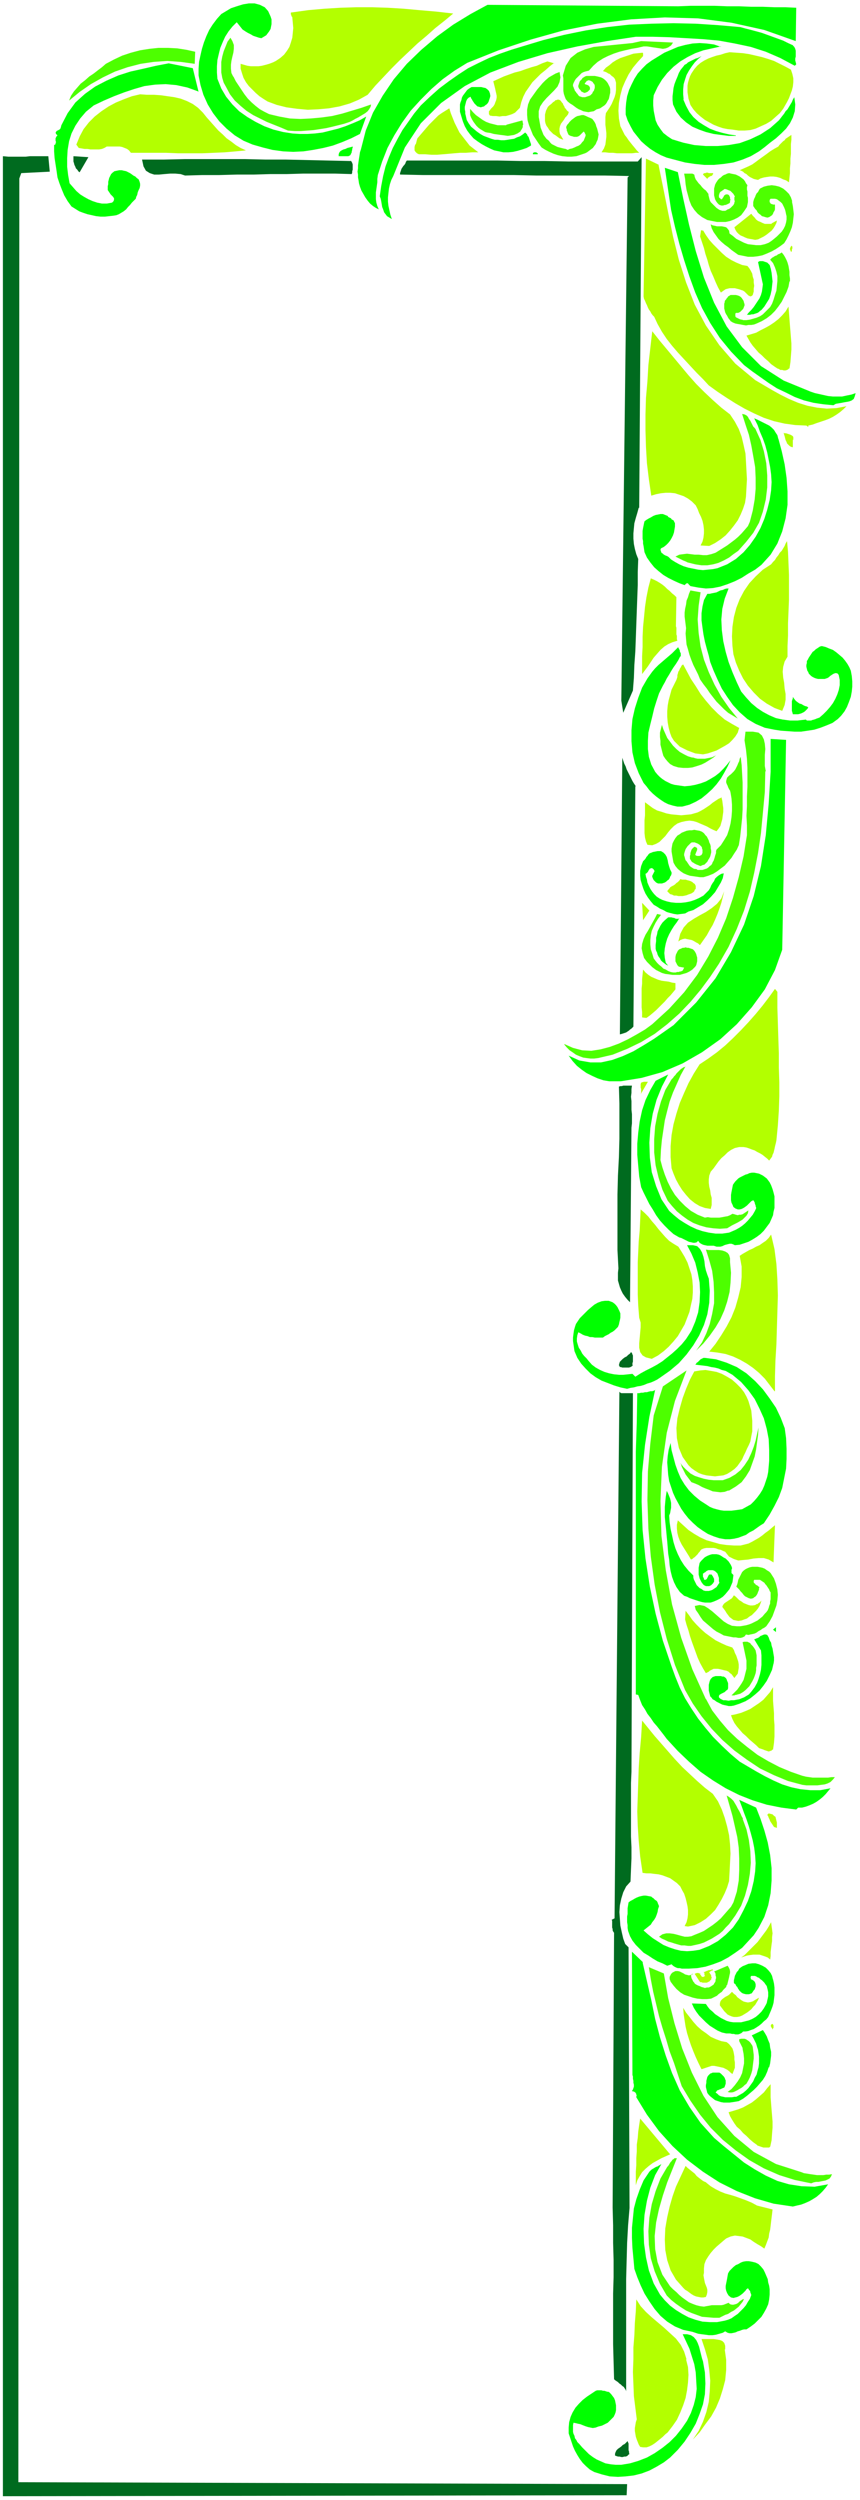 <svg xmlns="http://www.w3.org/2000/svg" width="237.333" height="689.333" fill-rule="evenodd" stroke-linecap="round" preserveAspectRatio="none" viewBox="0 0 1780 5170"><style>.pen1{stroke:none}.brush2{fill:#0f0}.brush3{fill:#b3ff00}.brush4{fill:#4dff00}.brush5{fill:#006b1f}</style><path fill-rule="nonzero" d="m1647 85-65-23-68-15-69-9-69-2-70 4-70 9-70 14-68 19-66 22-65 26-26 16-25 18-23 20-22 22-21 23-18 25-16 26-14 26-11 28-9 28-1 8v7l-1 7-1 7-1 7v14l1 7 2 7 3 7-6-3-6-4-6-5-5-6-5-7-4-7-4-7-3-8-2-7-1-7-1-5v-6l-1-6 1-7v-6l1-7 1-7 1-6 1-7 2-6 10-39 15-37 20-35 23-34 27-32 30-29 33-28 33-24 36-22 35-19 395 3 25-1h50l26 1h25l25 1h24l24 1h23l22 1-1 69zM560 34l2 6v10l-1 5-1 5-3 5-3 4-3 4-5 3-5 3-5-1-6-2-6-2-5-3-6-3-5-3-6-4-4-5-4-5-4-5-9 9-8 10-7 11-5 11-5 12-3 12-3 13-1 13v13l1 13 8 20 10 17 13 16 14 14 17 12 17 10 18 9 19 7 20 5 19 3 15 1h16l16-1 16-2 16-4 16-4 15-5 15-6 14-6 14-8-13 36-18 9-19 8-19 7-20 5-21 4-20 3-21 1-21-1-22-3-20-5-21-6-19-8-18-11-17-14-15-15-13-17-11-18-9-20-6-20-4-20v-14l1-14 3-14 3-13 4-13 5-13 6-13 7-11 9-12 9-10 10-6 10-6 12-4 13-4 12-2h12l11 3 10 5 7 8 5 11z" class="pen1 brush2"/><path fill-rule="nonzero" d="m938 28-18 15-19 15-18 16-19 16-18 17-18 17-17 17-17 18-17 18-16 19-18 10-19 8-21 6-22 4-22 2-22 1-22-2-22-3-20-5-19-7-8-5-9-6-8-7-7-7-7-7-6-8-5-9-3-9-3-10v-10l7 2 7 2 7 1h16l7-1 8-2 7-2 8-3 6-3 9-6 8-7 6-8 5-8 3-9 3-10 1-10 1-10-1-11-1-11v-1h-1v-1l-1-1v-2l-1-1v-4l36-5 34-3 33-2 33-1h32l32 1 33 2 33 3 35 3 35 4z" class="pen1 brush3"/><path fill-rule="nonzero" d="m1641 94 3 3 2 4 1 4v12l-1 4v4l1 4 1 4-3 3-30-16-30-13-31-10-33-7-33-6-33-3-34-2-35-2-35-1h-35l-60 9-61 11-62 14-60 18-58 22-53 28-49 35-42 42-33 50-24 59-4 8-3 9-2 9-1 9-1 9v9l1 9 2 9 2 9 3 9-5-3-5-3-3-4-3-4-2-6-2-5-1-6-1-6-1-5-2-5 3-21 4-21 5-20 7-19 8-19 10-19 10-18 12-17 12-17 14-17 19-18 19-17 20-15 20-14 20-13 22-11 21-10 23-9 23-8 23-7 43-13 44-11 44-9 45-7 45-5 46-2 46-1 46 1 46 3 46 4 11 3 12 3 11 3 11 3 11 4 11 4 11 4 11 4 10 5 11 5z" class="pen1 brush2"/><path fill-rule="nonzero" d="m1393 88-4 6-6 4-5 2-6 1-6-1-7-1-7-1-6-1-7-1h-7l-13 3-12 2-13 3-12 3-12 4-12 5-10 5-11 7-9 8-9 10-4 1-4 1-3 1-4 2-3 3-3 3-3 3-3 3-2 3-2 4-1 2-1 3v3l1 2 1 3 1 2 1 3 2 2 1 2 2 2 2 3 2 2 3 1 3 1h6l3-1 3-1 3-1 2-1 2-2 2-2 1-3 2-2 1-3 1-3v-5l-1-3-2-2-1-2-1-1-2-1-1-1h-2l-1-1h-2l-2 1h-1l-1 1-4 5 1 1 2 1h1l2 1h1l1 1 1 1 1 1 1 2v4l-1 1-1 1-1 1-1 1-1 1h-1l-1 1h-1l-2 1h-2l-2-1-2-1-2-1-1-2-2-2-1-1-1-2-1-2v-3l1-3 1-3 1-3 2-2 2-2 2-3 2-1 3-2 3-1h17l5 1 4 1 4 1 4 2 4 3 3 3 3 4 2 4 2 4 1 4v8l-1 4-1 5-1 4-2 3-2 4-2 3-3 3-3 2-3 2-3 2-3 1-4 1-3 2-3 2-6 1-5 1-6-1-5-1-4-2-5-2-5-3-4-3-4-3-5-3-5-4-4-5-2-5-2-6-1-6v-26l-1-6 6-20 10-16 14-11 16-7 18-5 20-2 20-2 20-2 20-2 18-4 66 3z" class="pen1 brush4"/><path fill-rule="nonzero" d="m1492 96-18 4-18 4-17 6-16 8-15 9-14 11-13 13-11 14-9 15-8 17-1 11v10l1 11 2 10 2 10 4 9 6 9 6 8 9 7 9 6 23 7 23 5 24 2h24l23-2 23-4 22-8 21-10 20-13 18-16 4-5 3-4 4-5 3-5 4-4 3-5 3-5 3-5 2-5 3-5 2 15-1 14-4 13-6 12-8 11-10 10-11 10-12 9-11 9-12 9-17 10-17 7-19 6-20 3-20 2h-20l-20-2-20-3-19-5-19-5-12-5-11-6-11-7-10-8-9-8-8-10-8-10-6-11-6-12-4-12v-13l1-12 2-13 4-13 5-11 6-12 7-11 9-10 9-9 11-8 13-8 13-8 14-6 14-6 15-4 15-3 15-1 15 1 15 2 14 5z" class="pen1 brush2"/><path fill-rule="nonzero" d="m483 158 5 10 6 9 6 9 6 9 7 9 8 8 8 7 9 7 9 5 10 5 21 5 22 4 22 1 21-1 22-2 22-3 21-5 20-6 20-6 20-7-1 5-3 5-3 4-5 4-5 3-5 3-5 3-6 3-5 3-6 3-12 4-12 3-12 3-13 3-13 2-13 2-13 1-13 1h-13l-14-1-14-6-15-6-15-6-14-7-14-7-14-9-12-10-12-11-10-13-8-15-5-9-3-10-2-11v-22l2-11 3-11 4-10 4-10 6-8 4 7 3 8v8l-1 8-2 8-2 9-1 8v8l1 9 4 8z" class="pen1 brush4"/><path fill-rule="nonzero" d="m1637 144 3 9 2 9v8l-1 9-2 8-3 8-3 8-4 8-4 7-4 7-7 9-9 8-9 8-10 6-11 5-11 5-11 3-12 1h-12l-13-2-10-1-10-2-9-3-10-4-9-5-9-5-9-7-8-7-7-8-6-9-2-7-2-6-1-7-1-6v-14l1-6 2-7 2-6 3-6 6-9 6-7 7-6 8-5 8-4 8-3 9-3 9-2 9-3 9-2 14 1 14 1 13 2 13 3 13 3 13 4 12 4 12 6 12 6 11 6zm-306-34v6l-11 12-10 12-9 14-7 14-6 14-4 15-3 16-1 16 1 16 3 16 3 6 3 6 3 6 4 5 4 6 4 5 4 5 5 6 4 5 5 5h-7l-8 1h-31l-8-1h-8l-8-1h-8l5-8 3-8 1-8 1-8v-8l-1-9-1-8v-16l1-8 4-6 4-6 4-7 3-7 3-7 2-7 1-8v-15l-2-7-2-3-2-2-3-2-2-2-2-2-3-1-3-2-2-1-3-1-3-1 6-7 7-5 7-6 8-5 8-4 9-3 9-3 9-3 9-1 10-1 2 2z" class="pen1 brush3"/><path fill-rule="nonzero" d="m404 107-1 25-29-4-28-2-28 2-27 4-27 7-26 9-25 12-25 14-23 16-22 18 4-10 6-9 7-8 7-8 9-7 9-8 9-6 9-7 8-6 8-7 17-9 17-8 18-6 19-5 19-3 19-2h20l19 1 19 3 18 4z" class="pen1 brush4"/><path fill-rule="nonzero" d="m1414 205 6 14 7 13 8 10 11 10 11 7 12 7 13 5 14 4 13 3 14 2v1h-15l-16-2-15-2-16-4-14-5-14-6-13-9-11-10-9-12-7-15-1-9v-8l1-8 1-9 2-8 3-8 3-7 3-8 4-7 5-6 3-4 4-2 3-3 4-2 4-2 4-2 4-2 4-1 4-2 4-2-7 6-7 7-6 8-6 9-5 9-3 9-3 10-1 11v10l1 11z" class="pen1 brush2"/><path fill-rule="nonzero" d="m1147 130-9 7-9 8-10 8-8 8-9 9-7 10-7 10-5 10-4 11-3 12-5 5-5 5-6 3-6 2-7 2h-7l-6 1-7-1h-7l-6-1-2-3v-6l2-2 2-3 2-2 3-3 2-3 1-2 1-3 2-5 1-5v-4l-1-5-1-4-1-5-1-4-1-4-1-4-1-4 11-5 11-5 11-4 11-4 12-3 11-4 12-4 11-3 11-5 11-4 14 4z" class="pen1 brush3"/><path fill-rule="nonzero" d="m410 189-22-8-23-5-22-2-22 1-22 3-21 6-21 7-21 8-21 9-21 10-16 13-12 14-10 15-8 16-5 16-3 18-1 17v18l2 17 3 17 7 8 7 8 8 7 8 5 9 5 9 4 9 3 10 2h10l11-2 3-3 1-3v-3l-2-3-2-2-3-3-2-3-2-3-2-3v-8l1-4v-5l1-4 1-4 2-4 2-4 3-3 4-3 5-1 5-1h5l4 1 5 1 4 2 4 2 3 2 4 3 4 2 3 3 4 3 2 5 1 4v4l-1 5-2 4-2 5-1 5-2 4-1 4-4 4-4 4-4 5-4 4-4 5-5 4-5 3-5 3-5 2-6 1-9 1-9 1h-9l-9-1-9-2-9-2-9-3-8-3-8-5-8-5-8-11-7-12-5-12-5-13-4-12-2-14-2-13-2-13-1-14v-13l2-1 1-1v-2l1-2-1-3v-5l1-2 1-2 2-2-3-3-1-3 1-1 1-2 2-1 2-1 2-1 2-2 1-3 1-4 13-25 16-22 20-18 21-15 23-12 25-11 25-8 27-6 26-6 26-5 50 10 12 49z" class="pen1 brush2"/><path fill-rule="nonzero" d="m1158 148 2 12-2 10-4 9-7 8-8 8-8 8-7 8-6 9-3 10v12l1 5 1 6 1 5 1 6 2 5 2 5 2 5 3 4 3 4 5 4 3 4 3 3 4 2 4 2 4 2 4 1 4 1 4 1 5 1 4 2 4-2 5-1 5-2 4-2 5-2 4-3 3-4 3-3 2-5 2-5v-3l-1-1v-1l-1-1v-1l-1-1-1-1-3 3-3 3-2 2-3 2-3 1h-6l-3-1-4-1-4-2-1-2-1-2-1-3-1-2v-3l-1-2v-3l1-2 1-2 2-2 3-4 4-4 4-3 4-3 4-2 5-1 4-1h4l5 2 4 2 5 2 4 2 3 4 2 3 2 4 1 4 2 5 1 4 1 4 1 4-1 6-1 5-2 4-2 5-3 4-3 4-4 3-4 3-4 3-4 2-9 3-9 3-10 1h-9l-10-1-9-2-9-3-9-4-8-4-8-5-6-8-6-9-6-9-4-10-4-10-3-10-1-11v-11l2-11 4-10 5-7 5-7 5-7 6-7 5-6 6-6 7-6 7-4 7-4 8-3z" class="pen1 brush4"/><path fill-rule="nonzero" d="m1015 198-1 4-1 3-1 3-1 3-2 3-2 2-3 2-2 2-4 1-3 1-3-1-4-1-2-2-2-2-2-2-2-3-2-3-1-2-2-3-1-3-4 2-3 3-2 4-1 4-1 4-1 4v5l1 5v4l1 4 2 9 4 7 5 7 6 5 6 5 7 5 7 4 8 3 8 3 7 2h6l7 1h7l7-1 6-1 7-1 6-3 6-2 6-4 5-4 2 2 2 2 1 3 2 2 1 3 1 3 1 3 1 3 1 3v3l-9 5-9 3-10 3-9 2-10 1h-10l-9-2-10-2-9-4-8-4-9-5-9-6-8-6-7-8-6-8-5-9-4-10-3-10-3-10v-15l1-4 2-5 1-5 2-4 3-4 3-4 3-4 4-3 5-3h20l4 1 5 1 4 3 3 3 2 5 1 6z" class="pen1 brush2"/><path fill-rule="nonzero" d="m1177 232-1 4-3 4-3 3-3 5-3 4-3 4-2 5-1 5v6l1 5 7 12-3-1-5-2-4-3-4-3-5-3-4-4-4-4-3-5-3-4-2-5-1-5v-13l1-4 1-4 2-4 2-4 3-3 4-3 1-1 2-2 1-1 2-1 2-2 1-1h2l2-1h2l3 1 2 2 2 3 2 2 1 3 2 3 1 3 2 2 2 3 2 2 3 2zm-757 1 8 10 8 9 8 9 8 9 9 8 8 8 10 7 9 7 10 6 11 5-21 2-23 2-23 1-24 1h-49l-25-1h-73l-4-5-4-3-5-2-5-2-5-1h-27l-5 3-5 2-6 1h-18l-6-1h-6l-6-1-6-1-5-7 7-17 8-15 11-14 12-12 14-11 15-10 15-8 17-7 16-6 17-4 14 1h15l14 1 14 2 14 2 13 3 13 5 12 6 11 8 10 10zm569 82h-12l-13 1h-12l-12 1-11 1-12 1-12 1h-12l-13-1h-13l-4-2-3-3-2-3v-7l1-4 2-3 1-4 1-4 1-3 6-7 6-7 6-7 6-7 6-6 7-7 6-6 7-5 8-5 8-5 3 10 4 10 4 10 5 10 5 10 7 9 7 9 7 9 9 7 9 7z" class="pen1 brush3"/><path fill-rule="nonzero" d="m1048 258 33-9 1 3v2l1 3-1 2v4l-1 2-1 2-2 3-1 2-6 4-7 3-6 1-7 1-7-1-8-1-7-1-7-1-7-2-7-1-4-1-5-3-5-3-4-3-4-4-3-4-3-4-3-5-2-4-2-5v-13l6 7 6 6 7 5 7 5 7 4 8 3 8 2 8 2h18z" class="pen1 brush4"/><path fill-rule="nonzero" d="M1638 279v10l-1 9v20l-1 10v10l-1 10v10l-1 9-1 10-6-4-6-2-6-3-7-2-7-1h-7l-7 1-6 1-7 2-5 3-5-1-4-1-4-2-4-2-4-3-3-3-4-2-3-3-4-2-3-1 9-4 9-4 8-4 7-5 8-6 7-5 7-5 8-6 8-5 9-5 2-3 3-3 2-2 3-3 3-2 2-3 3-2 3-2 3-2 3-2z" class="pen1 brush3"/><path fill-rule="nonzero" d="M730 303v2l-1 3v2l-1 3v2l-1 2-1 2-1 2-2 1-2 1h-20v-4l1-3 2-3 3-2 4-2 4-1 4-2 4-1 4-1 3-1zm383 16h-10v-2l1-1 1-1h5l1 1 2 1v2z" class="pen1 brush2"/><path fill-rule="nonzero" d="m1322 1050-3 11-3 10-3 11-1 10-1 11v11l1 11 2 10 3 11 4 10-1 27v27l-1 27-1 27-1 28-1 28-1 27-2 28-1 27-2 26-20 46-4-25 13-1082 3-3-49-1h-142l-47-1H876l-48-1v-3l1-3 1-3 1-3 2-3 2-3 2-2 2-3 1-3 2-3h188l49 1h49l49 1h143l8-9-5 725z" class="pen1 brush5"/><path fill-rule="nonzero" d="m1363 341 10 49 10 50 10 49 12 48 15 47 18 46 23 43 28 41 33 38 41 34 17 10 17 10 18 10 18 9 19 8 19 6 20 4 20 2 20-1 21-4-6 6-7 6-7 5-8 5-8 4-8 3-9 3-9 3-8 3-9 2v3l-4-3-23-1-22-3-22-5-21-7-20-9-20-10-19-11-19-12-18-12-18-13-12-13-13-13-13-14-13-14-13-14-12-14-11-14-10-15-9-16-7-15-3-3-3-4-2-4-3-4-2-4-2-5-2-4-2-5-2-4-1-5 5-285 27 13z" class="pen1 brush3"/><path fill-rule="nonzero" d="m164 356-2-2-2-3-3-3-1-3-2-4-1-4-1-3v-11l31 2-18 31zm562-24 2 3 1 2 1 3v11l-1 3v3l-1 3-34-1h-67l-34 1h-34l-35 1h-34l-36 1h-35l-36 1-9-3-11-1h-11l-12 1-11 1h-10l-9-3-8-5-5-9-3-14h44l44-1h126l42 1h42l44 1 44 1 46 1zm-623 23-59 3-4 11-2 4764 1260 4-1 23-1291 2V323l11 1h36l9-1h38l3 32z" class="pen1 brush5"/><path fill-rule="nonzero" d="m1403 356 11 54 12 54 14 55 17 55 21 52 26 49 32 43 39 39 47 30 56 23 9 3 9 2 9 2 9 2 10 1h19l9-2 10-2 9-3-2 7-2 5-4 3-5 2-5 1-6 1-5 1-6 1-6 1-5 3-21-2-20-3-20-5-19-7-18-9-19-9-17-11-17-12-17-12-17-13-27-28-23-28-20-31-17-31-14-32-12-33-11-34-10-34-9-35-8-35-13-87 27 9z" class="pen1 brush2"/><path fill-rule="nonzero" d="m1466 402 1 4 1 4 1 4 2 4 3 3 3 3 3 3 3 3 3 2 3 2 3 1 3 1h6l2-1 3-2 3-1 3-2 2-2 3-3 1-1 1-2 1-2v-2l1-2-1-2v-6l1-2-2-3-1-2-2-2-2-2-2-2-2-1-3-1-2-1-3-1h-3l-1 1-1 1-2 1-1 1-2 1-1 1-1 1-1 2v1l-1 2v5l1 1 1 1h1v1l1 1h2l1-1 1-2 1-1 1-2 1-2 2-1 1-1h4l2 1 1 1 1 2 1 2v3l1 2-1 2v3l-1 2-2 1-2 1-2 1-3 1h-2l-2 1h-4l-3-1-2-1-3-3-3-4-2-4-1-4-1-4v-14l1-4 1-4 2-4 2-3 2-3 3-3 3-2 3-3 3-2 3-1 4-2 4-1 4 1 5 1 5 1 4 2 4 2 4 3 4 3 3 4 2 4 3 4-1 4v5l1 4v9l1 4v9l-1 5-1 5-6 9-6 8-7 5-8 4-8 3-9 2h-18l-10-2-10-2-11-6-9-7-7-8-6-9-4-10-3-11-3-11-2-12-1-11-2-11h17l2 1 2 1 1 5 2 5 3 4 3 4 4 4 3 4 4 4 4 3 3 4 3 4z" class="pen1 brush4"/><path fill-rule="nonzero" d="M1476 357v3l-1 1-1 2-2 1h-1l-2 1-1 1-2 1-1 1-1 2-9-9 1-2 2-1h2l2-1h3l2 1h9z" class="pen1 brush3"/><path fill-rule="nonzero" d="m1639 416 2 10 1 8 1 9-1 9-1 9-2 9-3 8-4 9-4 8-5 8-8 6-9 6-9 5-9 4-10 4-10 2-9 1h-11l-10-2-10-2-7-5-7-5-7-6-7-5-7-6-6-6-5-7-5-7-4-8-2-8 4 2 5 1 4 1h10l5 1 4 1 3 3 3 4 1 6 7 5 7 6 8 4 8 4 8 3 9 1 8 1h9l9-2 8-3 6-4 5-4 6-5 5-5 5-5 4-6 3-6 2-7 1-6v-7l-1-4-1-5-1-4-2-5-2-4-2-4-3-3-4-3-4-3-4-1h-9l-1 1-1 2v4l1 1 1 2 2 1h1l2 1h4v10l-1 3-2 3-1 3-2 3-3 2-3 2-4 1-4-1-3-1-4-1-3-3-3-2-3-3-2-4-3-3-2-3-2-3v-8l1-4 1-3 2-4 1-3 2-4 3-3 2-4 2-3 8-4 8-2 8-1 8 1 8 2 8 4 6 5 6 6 4 7 3 9z" class="pen1 brush4"/><path fill-rule="nonzero" d="m1597 462 11-6-1 5-3 6-3 5-4 5-5 4-5 4-6 4-6 3-6 3-6 1-5-1-6-1-5-1-5-2-4-2-5-2-4-3-4-4-3-5-2-5 35-28 3 4 4 4 3 4 4 3 5 2 4 2 5 2h14zm-142 14 6 10 7 10 8 9 9 9 9 9 9 8 11 7 10 5 12 5 11 2 4 5 3 5 3 6 1 6 2 6v6l1 7-1 6v6l-2 7-2 2-3 1-2-1-2-1-2-2-2-2-2-2-2-2-3-2-3-1-3-1-3-1-4-1-4-1h-11l-4 1-4 1-3 2-7 5-6-11-5-11-5-12-5-11-4-12-3-11-4-12-3-12-4-12-4-12 2-13 4 1zm184 43-1 2-1-1-1-1v-2l-1-1v-2l1-2v-1l1-1 1-2 1 1 1 1v4l-1 2v4z" class="pen1 brush3"/><path fill-rule="nonzero" d="m1634 582-2 11-4 11-5 10-5 10-7 10-7 9-8 8-9 7-10 6-11 5-5 2-6 1h-6l-5 1-6-1-5-1-6-1-5-1-5-2-5-3-1-2-2-2-2-3-2-4-2-3-2-4-1-4-1-4v-10l1-3v-2l1-2 2-2 1-2 2-2 1-2 2-1 3-2h11l4 1 3 1 3 2 2 2 2 3 2 3 1 4 1 3v3l-1 2-1 3-1 2-2 2-2 2-2 2-2 1-2 1h-5v1h-1v6l1 2 2 1 2 1 2 1 2 1 3 1h2l2 1h7l7-1 7-2 7-2 7-3 6-4 5-5 5-5 5-5 4-7 3-8 3-10 3-9 1-10 1-10v-10l-2-9-3-9-4-9-6-7 2-2 2-2 2-1 3-2 2-1 3-1 2-2 3-1 2-1 3-2 4 5 3 5 3 6 2 5 2 7 1 6 1 6v7l1 7v6z" class="pen1 brush4"/><path fill-rule="nonzero" d="m1595 554 2 10 1 9 1 9-1 9-1 9-2 9-3 9-5 8-5 8-6 7-3 2-2 2-3 2-3 1-3 1-3 1h-3l-4 1h-6l4-5 5-5 5-6 4-6 4-6 4-6 3-7 2-7 1-7 1-8-10-46 3-2h7l3 1 3 1 3 1 3 3 2 2 1 3 1 4z" class="pen1 brush2"/><path fill-rule="nonzero" d="m1633 762-2 2-2 1-3 1h-4l-3-1h-4l-3-2-3-1-3-2-3-2-7-5-6-6-7-6-6-6-7-6-6-7-6-7-5-7-4-7-4-7 10-3 10-3 9-5 10-5 9-5 9-6 9-7 8-8 7-8 6-10 1 13 1 13 1 13 1 12 1 13 1 12v13l-1 13-1 13-2 13zm-122 95 10 15 8 15 6 16 4 17 4 18 1 17 1 18 1 18-1 18-1 18-2 13-4 12-5 12-6 12-8 11-8 10-9 10-10 8-12 8-12 6-18-1 4-8 2-8 1-9v-8l-1-9-2-9-3-8-4-8-3-8-4-8-8-8-8-6-9-5-9-3-9-3-10-1h-9l-10 1-10 2-10 3-5-34-4-33-2-34-1-34v-33l1-34 3-34 2-34 4-35 4-35 15 19 15 18 15 18 15 18 15 18 16 18 17 17 17 16 18 16 18 14z" class="pen1 brush3"/><path fill-rule="nonzero" d="m1564 888 10 22 7 23 5 25 2 25v25l-3 25-6 25-8 23-12 21-15 19-8 9-8 9-10 7-9 7-11 6-11 5-11 3-12 2h-12l-13-2-4-1-4-1-4-1-4-1-4-2-5-2-4-2-4-2-4-2-4-2 8-4 8-1 8-1 8 1 8 1h8l9 1h8l9-2 9-3 8-5 8-5 8-5 8-6 8-6 7-6 7-7 7-8 6-7 4-9 6-23 4-23 2-22v-23l-1-22-4-23-4-22-5-22-7-21-7-22 5 1 4 2 3 3 2 4 3 4 2 4 2 4 2 4 3 3 3 4z" class="pen1 brush4"/><path fill-rule="nonzero" d="m1611 907 7 26 6 27 4 28 2 28v28l-4 28-7 27-10 25-14 23-19 21-13 10-14 8-14 9-14 7-15 6-15 5-15 3-15 1-16-2-16-3-1-1-1-1-1-1-1-1v-1h-1l-1-1h-1l-2 1-3 3-11-4-11-5-12-6-10-6-10-8-9-8-8-10-7-10-5-11-2-13-1-5v-5l-1-5v-16l1-6 1-5 1-5 1-4 4-3 5-3 4-2 5-3 5-2 5-1 5-1h5l5 2 5 2 1 2 2 1 2 1 2 1 1 2 2 1 2 1 1 2 1 2 1 2v7l-1 6-1 6-2 6-3 6-3 5-4 5-4 4-5 4-6 3-1 3 1 3 1 3 3 2 2 2 4 2 3 1 3 2 3 3 2 2 8 5 9 5 9 4 10 3 10 2 10 2 10 1 10-1 10-1 10-2 20-8 18-11 16-14 13-15 12-17 10-18 8-19 6-19 5-20 3-20 1-17-1-16-2-15-3-15-3-15-4-15-5-14-6-14-5-14-7-14 7 3 6 3 6 3 6 3 6 3 5 4 5 5 3 5 4 6 2 8z" class="pen1 brush2"/><path fill-rule="nonzero" d="M1641 909v16l-4-1-3-2-2-2-3-3-1-3-2-4-1-4-1-4-1-3-1-4 2 1h3l3 1 3 1 3 1 2 1 3 2 1 2v6zm-11 449-6 10-3 11-1 10 1 12 2 11 1 12 2 11v12l-2 11-5 12-16-6-16-9-14-10-13-13-12-14-10-15-8-16-7-17-5-17-2-17-1-20 1-20 3-20 5-19 7-18 9-17 11-16 13-14 15-14 17-11 4-5 4-4 3-5 4-5 3-5 4-4 3-5 3-5 2-5 3-5 2 22 1 24 1 24v51l-1 25-1 24v25l-1 22v22zm-230-123-1 60 1 3v14l1 3v7l1 3-10 3-9 4-8 5-8 7-7 8-7 8-6 9-6 9-6 8-6 8v-37l1-19v-21l1-21 2-20 2-21 3-20 4-20 5-19 7 3 6 3 5 3 6 4 5 4 5 5 5 4 5 5 5 4 4 4z" class="pen1 brush3"/><path fill-rule="nonzero" d="m1508 1217-8 21-5 21-2 22 1 22 3 23 5 22 6 21 8 21 9 21 9 19 10 12 11 12 12 10 12 8 13 7 14 6 14 3 15 2h16l17-2 2 2h9l2-1 4-1 3-1 2-1 3-1 3-1 8-7 7-7 7-8 6-8 5-9 4-9 3-9 2-10v-11l-2-10-2-3-3-1h-2l-3 1-2 1-3 2-3 2-2 2-3 2-3 1-3 1h-14l-4-1-3-1-4-2-3-2-2-2-3-3-1-3-2-3-1-4-1-4v-4l1-4v-4l2-3 2-4 2-3 2-3 2-3 2-3 3-2 3-3 3-2 3-2 3-2 4-1 8 2 7 3 8 3 7 5 6 5 7 6 5 6 5 7 4 7 3 7 2 11 1 11v11l-1 10-2 11-4 11-4 10-5 9-7 9-7 7-11 8-12 5-13 5-13 4-13 2-14 2h-14l-14-1-14-1-13-2-20-4-19-8-17-10-16-14-14-15-12-17-11-17-9-19-8-18-7-18-3-13-4-14-4-15-3-15-2-14-2-15v-15l2-14 3-13 7-13h5l4-1 5-1 5-1 4-2 4-2 5-1 4-2 4-1h5z" class="pen1 brush2"/><path fill-rule="nonzero" d="m1450 1225-4 28-2 28 2 28 4 28 7 27 10 26 12 26 14 25 16 23 18 22-10-6-10-6-8-7-8-8-8-8-7-9-7-9-6-9-7-9-7-10-4-10-5-10-5-10-4-10-4-11-3-11-3-10-1-11-1-12 1-11-1-8-1-8-1-8v-8l1-8 2-9 1-8 3-7 2-7 3-7 22 4z" class="pen1 brush4"/><path fill-rule="nonzero" d="m1408 1357-4 8-5 8-5 7-5 8-4 7-5 8-4 8-4 7-4 8-4 8-5 15-5 16-4 17-4 16-4 17-1 17v17l2 16 5 16 8 15 5 6 5 5 5 4 6 4 6 3 6 3 7 2 7 1 7 1 7 1 11-1 11-2 11-3 11-4 9-5 10-6 9-7 8-8 8-9 7-9-6 13-7 13-7 12-9 12-9 10-11 10-11 9-12 7-13 6-15 4h-10l-9-2-10-3-8-4-9-6-8-6-7-6-7-7-6-8-6-7-10-20-8-21-5-22-2-23v-23l2-23 5-22 7-22 8-21 11-19 5-7 5-7 6-7 7-7 7-6 7-6 7-6 7-6 7-7 6-6v2l1 1 1 2 1 2v2l1 2 1 2v7z" class="pen1 brush2"/><path fill-rule="nonzero" d="m1530 1505-3 10-5 8-6 7-7 7-8 5-9 5-9 5-9 3-9 3-10 2-8-1-8-1-8-3-8-3-8-4-8-4-6-6-6-6-5-8-3-8-3-11-2-11-1-12v-11l1-12 2-11 3-11 3-11 5-10 5-10 1-3 1-3v-4l1-3 1-4 2-3 1-3 2-3 2-4 3-2 8 15 8 15 10 15 10 16 11 14 12 14 13 13 14 12 15 9 16 9z" class="pen1 brush3"/><path fill-rule="nonzero" d="m1673 1463-2 3-3 3-2 2-3 2-4 2-3 1-4 1h-11l-1-4-1-3v-20l1-3 1-3v-3l2 3 3 4 2 2 4 3 3 2 4 1 3 2 4 2 4 1 3 2z" class="pen1 brush2"/><path fill-rule="nonzero" d="m1433 1566 6 2 5 1h15l5-1 5-1 5-1 4-2 4-2-6 5-8 5-8 5-8 4-9 3-10 3-9 1h-10l-10-1-10-3-7-4-5-5-5-6-4-6-2-7-2-8-2-8v-8l-1-8v-9l4-16 3 9 4 9 4 9 6 8 6 8 7 7 7 6 9 5 8 4 10 3zm151 29-1 43-4 43-4 42-6 41-8 41-9 39-12 39-15 38-17 37-20 35-18 27-20 27-21 25-23 24-25 22-26 20-28 17-29 14-30 12-30 7-8 1h-8l-8-1-7-1-8-3-7-3-7-5-6-4-6-6-5-6v-1l18 8 19 5 19 1 19-3 19-5 19-7 19-9 18-10 17-10 15-11 35-32 31-34 27-36 23-38 20-39 17-40 14-42 12-43 10-43 7-44v-20l-1-20 1-20v-20l1-20v-39l-1-19-2-19-3-19 2-18h15l12 2 7 6 4 8 2 9 1 11-1 12v23l2 11z" class="pen1 brush4"/><path fill-rule="nonzero" d="m1619 1964-15 42-21 40-27 37-31 35-34 31-38 27-40 23-42 18-43 12-43 7h-24l-12-2-12-4-11-5-12-6-10-7-10-8-9-10-8-11 22 10 23 4h22l23-5 22-8 22-10 22-13 21-13 20-14 20-14 47-47 40-50 32-54 27-57 20-59 15-62 10-64 6-65 4-66v-68l32 2-8 435z" class="pen1 brush2"/><path fill-rule="nonzero" d="m1529 1748-4 9-6 9-5 8-7 8-7 8-8 6-8 6-8 5-10 4-10 3h-7l-7-1-7-1-7-1-6-2-7-3-6-4-6-5-5-6-4-7-1-5-1-6-1-6-1-6v-6l1-6 1-5 3-6 3-5 4-5 5-3 4-3 5-2 5-2 6-1h5l5-1 5 1 6 1 5 2 4 3 3 4 3 3 2 4 2 4 1 4 2 4 1 4v4l1 5v4l-1 4-1 4-2 4-2 3-2 4-3 3-3 3-4 1-4 2-3-1-2-1-3-1-2-1-2-1-3-2-2-1-2-2-1-2-2-3v-6l1-3v-3l1-3 1-3 1-2 2-2 2-2 2-1 4 2 1 2v2l-1 3-1 2-1 3-1 2 1 2 3 1h5l2-1 2-1 1-2 1-2v-7l-1-2v-2l-1-2-2-2-2-2-3-2-2-1-3-1-2-1h-6l-2 1-2 2-3 3-2 2-2 3-2 3-1 3-1 3-1 4v3l1 3 1 4 1 3 2 2 2 3 2 3 2 3 2 2 3 2 3 2 3 1h3l3 2h10l3-1 3-1 3-1 3-2 3-3 3-2 2-3 1-3 2-3 1-3 1-3 1-4 1-3 1-3v-4l1-3 9-9 7-11 6-10 4-12 3-12 2-13 1-13v-13l-1-13-2-12-1-4-2-3-2-4-1-3-2-4-1-3v-3l1-4 1-3 4-4 4-3 3-3 3-3 3-4 2-4 2-4 2-5 2-4 1-5 2-4 2 17 1 18 1 18v56l-1 18-2 19-2 19-3 19z" class="pen1 brush4"/><path fill-rule="nonzero" d="m1315 1626-4 497-2 2-2 2-3 2-2 2-3 2-3 2-3 1-3 1-3 1-4 1 5-572 2 6 2 6 3 6 2 6 3 6 3 6 3 6 3 6 3 5 4 6z" class="pen1 brush5"/><path fill-rule="nonzero" d="m1493 1648 2 8 1 8 1 7v8l-1 7-1 8-2 7-2 7-4 6-4 5-7-3-6-3-7-4-7-3-7-3-7-3-7-2-8-1-8 1-9 2-8 3-7 5-7 7-5 6-6 8-6 6-6 6-7 4-8 3-10-1-3-7-2-8-1-9v-27l1-10v-27l8 6 8 6 9 5 10 3 9 3 10 2 11 1 10 1 10-1 10-1 7-2 7-2 6-3 7-4 6-4 6-4 6-5 6-4 6-4 7-3z" class="pen1 brush3"/><path fill-rule="nonzero" d="M1390 1803v4l-1 3-2 3-1 3-2 3-3 2-2 2-3 2-3 1-3 1h-8l-2-1-2-1-2-2-1-1-2-2-1-2-1-2-1-3v-2l1-2 1-2 1-2 1-2 1-2-1-1-1-2-2-2-3-1-1 1h-2l-1 2-1 1-1 2-1 2-1 1-2 2-2 1 1 6 2 6 1 6 3 7 3 6 4 6 4 5 5 5 6 4 6 3 9 3 9 2 10 1h10l10-1 10-2 9-3 9-4 9-5 7-7 4-4 3-5 2-5 3-5 3-4 2-5 4-4 4-3 5-3 5-1-2 10-4 9-6 10-6 10-8 9-8 8-9 8-10 6-10 6-10 3-7 4-8 1-8 1-7-1-8-2-7-2-7-4-7-3-6-4-7-4-6-7-6-8-5-8-4-9-3-9-3-10-1-9v-10l2-10 4-10 2-2 2-2 2-3 1-2 2-2 2-3 2-2 2-1 3-1 2-1 10-2h7l5 3 4 4 3 5 2 7 1 6 2 7 2 6 3 6z" class="pen1 brush2"/><path fill-rule="nonzero" d="M1440 1831v7l-2 2-1 3-2 2-3 2-2 1-3 1-3 1-2 1-4 1-5 1h-9l-4-1h-5l-4-2-4-1-3-3-3-3 2-3 2-2 2-3 3-2 4-2 3-2 3-3 3-2 3-3 2-3 4 1h7l3 1 4 1 3 1 4 2 2 2 3 2 2 4zm8 123-3-3-4-2-5-3-4-2-5-1-5-1-4-1-5 1-5 2-4 3 4-16 7-13 9-10 12-8 12-7 13-7 12-8 11-9 9-11 6-15-3 12-3 12-4 12-4 11-5 12-5 11-6 10-6 11-7 10-7 10zm-117-51-2-36 15 16-13 20z" class="pen1 brush3"/><path fill-rule="nonzero" d="m1368 1892-6 8-5 8-4 8-4 9-2 9-1 10v9l1 10 3 9 3 10 3 4 4 5 4 4 5 4 4 4 5 2 5 3 5 2 5 1h6l2-1h4l2-1h2l2-1 2-1 1-2 1-2 1-2-6-1-5-1-3-3-2-4-2-4v-9l1-5 2-4 2-4 3-3 3-1 4-2h3l3-1 3 1h3l3 1 3 1 3 1 3 3 2 3 2 4 1 4 1 3v8l-1 4-1 4-2 3-6 6-6 4-6 3-7 2-7 2h-15l-7-1-8-1-7-2-4-2-4-2-4-2-4-3-4-3-4-4-3-3-4-4-3-4-3-4-3-10-2-10 1-9 3-10 4-9 5-8 5-9 5-9 5-9 4-8 9 2z" class="pen1 brush4"/><path fill-rule="nonzero" d="m1406 1899-5 8-6 8-5 8-5 9-4 9-3 10-2 10-1 10 1 10 2 10 5 6-4-2-4-3-4-3-3-3-2-4-3-4-2-4-1-4-2-4-1-4v-8l1-8v-7l2-7 1-6 3-6 3-6 4-6 5-5 7-6h7l3 1h2l2 1 2 1h5l3-1z" class="pen1 brush2"/><path fill-rule="nonzero" d="M1398 2032v14l-5 6-5 6-6 6-6 7-6 6-6 6-6 6-7 6-6 5-7 5-9-1v-11l-1-10v-39l1-10v-9l1-10 1-10 5 6 6 5 6 4 7 3 7 3 7 2 7 1 8 1 7 2 7 1zm211 18v34l1 32 1 32 1 30v30l1 30v29l-1 30-2 30-3 31-1 5-1 4-1 4-1 5-1 4-1 4-2 4-1 4-3 4-3 4-4-4-5-4-5-4-5-3-6-3-5-3-6-2-5-2-6-2-6-1h-9l-9 2-8 4-7 5-6 6-7 6-6 7-5 7-5 7-6 7-3 8-1 8v7l1 8 2 8 1 8 2 7v15l-2 8-12-2-11-4-10-6-10-8-8-9-8-10-7-11-6-11-5-12-4-11-2-23v-23l2-23 4-22 6-22 7-22 9-21 9-20 11-20 12-19 18-12 18-13 17-14 16-15 16-16 16-17 15-17 14-17 13-17 13-18 5 6z" class="pen1 brush3"/><path fill-rule="nonzero" d="m1419 2205-10 18-8 18-8 18-7 19-5 19-5 20-3 20-3 20-2 21-1 21 4 15 5 15 6 15 7 14 8 13 10 12 11 11 12 10 14 8 15 6 6-1 6 1h18l6-1 5-1 6-1 5-2 5-3 4 1 3 1 4 1 3-1h3l4-1 3-2 3-2 3-2 3-2-1 6-3 5-4 4-4 4-5 3-5 3-6 3-6 3-5 3-5 3-15 1-14-1-14-2-14-4-13-5-12-7-11-8-11-9-10-11-9-11-11-23-8-25-6-25-3-27v-27l2-27 5-26 7-25 9-24 13-22 3-3 2-3 3-3 2-3 3-3 3-3 3-3 3-2 3-2 4-1z" class="pen1 brush4"/><path fill-rule="nonzero" d="m1385 2504 10 9 11 9 11 7 12 7 13 6 12 4 13 3 14 2h14l14-2 7-3 7-3 7-4 6-4 6-5 6-6 5-6 5-6 4-7 3-6v-2l-1-2v-2l-1-2v-1l-1-2v-2l-1-1-1-2-1-1-4 2-3 3-3 3-3 3-4 3-3 2-4 2-4 1h-4l-5-2-4-3-2-5-2-4-1-5v-11l1-6 1-5 1-5 1-5 2-3 3-4 3-3 3-3 3-2 4-2 4-2 4-2 4-1 4-2 5-1h5l5 1 5 1 4 2 4 2 4 3 4 3 3 4 3 4 3 6 3 8 2 7 2 8v24l-2 8-1 7-3 7-4 9-6 8-6 8-7 7-8 6-8 5-9 5-9 3-9 3-10 1-4-2-3-1h-4l-4 1-4 1-3 1-4 2-4 1h-8l-3-1-3-1h-13l-5-1-4-1-4-2-3-2-3-4-3 3-4 1h-3l-4-1-5-1-4-2-4-2-4-2-4-2-4-1-12-7-10-9-9-9-9-10-8-11-7-12-7-11-6-12-6-12-5-11-4-22-2-22-2-23v-23l2-23 3-23 5-23 7-21 10-21 11-19 26-13-13 25-11 27-8 29-5 30-2 30 1 31 4 30 9 29 11 27 16 24z" class="pen1 brush2"/><path fill-rule="nonzero" d="m1326 2263 1-3v-8l-1-3v-7l1-3 2-1 4-1h8l-15 26z" class="pen1 brush3"/><path fill-rule="nonzero" d="m1308 2245-1 7v8l-1 8 1 9v18l1 9v19l-1 9-3 361-5-5-5-6-5-7-3-6-3-7-2-7-2-7v-16l1-9-2-38v-115l1-39 2-38 1-38v-73l-1-35 3-1h3l3-1h19z" class="pen1 brush5"/><path fill-rule="nonzero" d="m1404 2578 7 11 6 10 6 12 4 12 4 12 2 12 1 13v13l-1 13-3 13-3 14-5 13-5 13-7 12-7 12-9 11-10 11-10 9-12 9-13 7-12-3-7-4-5-7-2-9v-9l1-11 1-11 1-11v-10l-3-10-2-25-1-23v-67l1-21 1-22 2-22 1-22 1-22 8 7 8 8 7 9 7 8 7 9 7 8 7 8 8 8 9 6 10 6zm199 299-10-13-10-13-12-12-12-10-13-9-14-8-15-7-15-5-17-3-17-2 13-16 12-18 11-18 10-19 8-20 6-21 5-21 2-21v-22l-4-22 6-4 7-4 7-4 7-3 7-4 7-3 7-5 6-4 6-6 5-7 7 30 4 31 2 32 1 33-1 34-1 33-1 34-2 33-1 33v31z" class="pen1 brush3"/><path fill-rule="nonzero" d="m1467 2643 2 26-1 25-4 24-7 22-10 22-12 20-14 19-16 18-19 16-20 14-6 4-6 3-7 3-7 2-7 3-7 2-7 1-7 2-7 1-7 2-14-3-13-4-13-5-13-5-12-7-11-8-10-10-9-10-8-12-6-14-1-7-1-7-1-7v-7l1-8 1-7 2-7 2-6 4-6 4-6 5-5 6-6 6-6 7-6 6-5 7-4 8-3 7-1h8l8 3 4 3 3 3 3 4 2 4 2 4 2 5v9l-1 5-1 4-1 5-2 5-3 3-4 4-4 3-4 2-4 3-4 2-4 2-4 3h-17l-5-1h-5l-5-2-5-1-5-2-5-3-4-2-2 6-1 7v6l2 7 2 6 4 6 3 6 4 5 5 5 4 5 7 8 8 6 9 5 9 4 10 3 10 2 10 1h9l10-1 9-1 6 6 11-7 11-6 12-6 11-6 11-7 10-8 10-8 10-9 10-10 9-11 11-17 8-19 6-19 3-21 1-21-1-20-4-21-5-20-8-19-9-17h12l9 2 6 6 4 7 3 9 2 9 1 10 2 9 3 9 3 8z" class="pen1 brush2"/><path fill-rule="nonzero" d="m1511 2610 2 22-1 21-2 19-5 20-6 18-8 18-10 17-12 17-13 16-15 15 12-17 9-19 7-19 5-21 4-22v-22l-1-22-3-23-6-22-7-22 6 1h21l7 1 6 2 5 3 3 4 2 7v9z" class="pen1 brush4"/><path fill-rule="nonzero" d="m1309 2824-2 2-2 1-3 1h-14l-3-1h-2l-2-4 1-4 1-3 3-3 3-3 4-3 4-2 3-3 4-3 2-3 2 2 1 3 1 2v13l-1 3v3l1 3z" class="pen1 brush5"/><path fill-rule="nonzero" d="m1624 2952 3 22 1 22v21l-1 20-4 20-4 20-7 19-9 18-10 18-12 18-8 5-7 5-7 5-8 4-7 5-8 3-8 3-9 2-8 1h-10l-12-2-12-4-12-5-11-7-10-7-10-9-9-9-8-10-7-10-6-11-6-11-5-11-4-12-4-12-2-13-1-13-1-13 1-13 2-13 4-14 2 15 4 15 4 15 5 14 6 14 8 13 9 12 11 11 12 10 14 9 6 4 7 3 7 2 8 2 7 1h16l8-1 7-1 7-1 9-5 9-5 7-7 6-7 6-8 5-8 4-9 3-9 3-9 2-10 2-23v-22l-1-23-4-21-6-22-9-20-10-20-13-18-15-17-18-15-7-4-7-4-8-2-7-3-8-2-7-1-8-2-8-1-9-1-8-1 2-2 1-2 2-1 2-2 2-2 2-2 2-1 2-1 2-1h3l23 3 22 7 21 9 20 13 18 16 16 17 14 19 13 19 10 21 8 21z" class="pen1 brush2"/><path fill-rule="nonzero" d="m1540 2879 5 9 4 9 3 10 3 10 1 11 1 10v22l-2 10-2 11-3 7-4 8-3 7-4 8-3 7-5 7-5 7-6 6-7 5-8 5-8 3-9 1-8 1-9-1-9-1-8-2-8-3-8-5-7-5-6-6-12-17-8-19-4-20-1-21 2-20 5-21 6-21 7-19 8-19 9-17 12-2 11-1 12 2 11 2 11 4 11 6 10 6 9 8 9 9 7 9z" class="pen1 brush3"/><path fill-rule="nonzero" d="m1461 3513 13 24 16 21 17 20 19 18 21 17 21 16 22 13 23 12 24 10 23 8 8 2 7 1 7 1h32l7-1h7l-4 5-5 5-6 3-6 2-8 1-7 1h-23l-8-1-30-8-29-12-29-14-27-18-26-19-25-22-22-23-21-26-18-26-16-28-21-52-17-54-14-55-11-57-8-58-5-58-2-59 1-59 5-58 7-58 19-60 49-33-24 63-17 66-10 70-3 71 2 72 9 71 13 71 19 69 23 65 28 62z" class="pen1 brush4"/><path fill-rule="nonzero" d="m1356 2874-12 56-9 58-6 58-1 59 2 59 6 59 9 58 12 56 15 56 18 53 8 22 9 22 11 22 13 21 14 21 15 19 16 19 18 18 18 17 19 16 17 10 17 10 18 10 18 9 18 8 19 6 19 4 20 2h21l21-4-5 6-5 6-6 6-6 5-7 5-7 4-7 3-8 3-8 2h-8l-4 4-31-4-30-6-29-9-28-11-28-14-26-16-26-18-24-21-23-22-23-25-6-8-7-9-7-9-7-8-6-9-7-9-5-9-6-9-4-10-4-11-5-1v-502l2-61 1-60h4l4-1h4l4-1h4l3-1 4-1h4l3-1 4-2z" class="pen1 brush2"/><path fill-rule="nonzero" d="m1310 2881-3 783-1 23v111l1 22v23l-1 23-1 25-9 10-6 12-4 13-3 14-1 14 1 14 1 14 3 14 3 13 4 11 7 7 2 539-3 36-2 36-1 37-1 38v232l-1-3-2-3-2-3-3-2-3-3-3-2-3-3-3-2-3-2-2-2-1-36-1-36v-105l1-34v-36l-1-35v-36l-1-37 3-568-2-3-1-2v-3l-1-3v-14l-1-2 6-3 10-1089 2 2 2 1h24z" class="pen1 brush5"/><path fill-rule="nonzero" d="m1508 3082-8 3-9 1-8-1-8-1-7-3-8-3-7-3-7-4-7-3-8-3-3-4-3-4-3-4-3-4-2-4-2-4-2-4-2-4-1-4-2-4 6 8 7 7 8 7 9 5 9 3 10 3 10 2 10 1h19l14-5 12-7 11-9 8-10 8-12 6-13 5-13 4-13 3-14 3-13-1 15-2 15-2 15-3 15-5 14-5 14-8 13-9 12-12 9-15 9z" class="pen1 brush4"/><path fill-rule="nonzero" d="m1385 3134 1 14 2 14 3 13 3 14 4 13 5 12 6 12 7 11 9 11 10 10v4l1 4 2 4 2 4 2 4 3 3 3 3 4 2 4 3 4 1h7l4-1 3-1 3-2 3-2 3-2 2-3 2-3 2-3-1-3v-7l-1-3-1-3-1-3-2-2-2-2-3-2-3-1h-9l-2 1-2 1-2 2-2 1-1 1-2 1v7l1 1v1l1 1v2l1 1h2l2-1 1-1 1-2 1-2 1-2 1-2 1-1h5l1 2 1 1 1 2 1 2 1 2v6l-1 1-1 2-2 2-2 2-2 1-2 1h-7l-2-1-2-1-2-2-3-4-2-4-2-4-1-4-1-4v-14l1-5 1-5 3-4 3-3 4-4 3-2 4-2 5-2 4-1h9l5 1 4 2 3 2 3 2 4 2 3 3 3 3 2 3 2 3 2 4 1 3v2l-1 2v7l1 1 1 1 2 2-1 8-1 7-3 7-3 7-4 5-5 6-5 5-6 4-6 3-7 3-6 2h-12l-6-1-7-2-6-2-6-2-6-2-6-3-6-2-9-8-7-10-5-10-4-11-3-12-2-12-1-12-2-12-1-13-1-12-1-10-1-11-1-10-1-10-1-10v-21l1-11 1-10 2-12 3 6 2 5 2 5 1 4 1 5v10l-1 5-1 6-2 5z" class="pen1 brush2"/><path fill-rule="nonzero" d="m1533 3196 8-2 8-2 8-4 7-4 7-4 7-5 6-5 7-5 7-6 6-5-3 77-10-6-10-3h-11l-11 1-10 2-11 1-10 1-9-3-10-5-8-10-5-2-4-2-5-1-5-2-5-1h-15l-5 1-5 2-2 2-2 3-2 2-2 3-2 2-2 2-2 2-3 2-2 2-3 1-4-7-5-8-5-8-5-8-4-8-3-8-2-8-1-9v-8l2-9 11 10 11 10 12 8 12 7 13 6 14 4 14 4 14 2 15 1h14z" class="pen1 brush3"/><path fill-rule="nonzero" d="m1595 3253 7 11 4 11 3 12 1 11-1 11-2 11-4 11-4 11-6 11-7 10-4 3-4 2-4 3-4 2-4 3-4 2-4 1-5 1-4 1-5-1-3 4-4 2-4 1h-5l-5-1h-5l-5-1-5-1-5-1-5-1-7-4-8-4-7-5-7-6-7-6-7-6-5-7-5-8-5-7-2-8 10-2 10 2 8 5 8 6 8 7 8 7 8 7 8 5 9 4 10 1h7l6-1 6-1 7-2 5-2 6-3 6-3 5-4 5-4 5-6 3-3 3-4 2-5 1-4 2-5v-4l1-5v-14l-2-3-1-3-2-3-2-3-2-3-2-2-2-3-3-2-3-2-3-2h-12l-1 2v3l1 2 2 1 1 2 2 1 2 1 2 2 2 1-1 2v3l-1 3-1 2-1 3-1 2-2 3-2 2-2 1-2 2-5 1-4-1-4-2-4-2-3-3-3-4-3-3-3-4-3-3-3-3 2-5 1-4 1-5 2-4 2-4 2-4 2-4 3-3 4-3 4-2 5-2 5-1h11l5 1 5 1 5 2 4 3 5 3 3 3z" class="pen1 brush4"/><path fill-rule="nonzero" d="m1563 3319 2-1 1-1h2l1-1 1-1 2-1 1-1 1-1 1-1 1-1-2 6-2 5-3 5-4 5-5 5-4 4-5 3-5 4-6 2-5 2-7 1-5-1-5-1-4-3-4-3-3-4-3-4-3-5-3-4-3-4 1-3 2-3 2-2 3-2 3-2 3-2 3-2 3-2 2-3 2-3 4 3 3 3 4 4 5 3 4 3 5 2 5 2 4 1h5l6-1zm-48 87 4 6 2 6 3 6 2 6 2 6 1 6v7l-1 6-1 6-4 5-3 4-3-4-3-4-3-2-3-3-4-2-5-1-4-1-4-1-5-1h-9l-2 1-2 1-2 1-2 1-2 2-2 1-2 1-2 1-6-10-6-11-5-11-4-11-4-11-4-11-4-12-3-11-4-12-3-11 1-18 7 9 7 10 8 9 10 10 9 8 11 8 10 7 12 6 11 5 12 4z" class="pen1 brush3"/><path fill-rule="nonzero" d="m1600 3370 6-5v10l-6-5zm1 70-3 13-5 11-6 12-7 10-8 10-9 8-10 8-10 6-12 5-12 4-6 1h-5l-4-1-5-1-4-1-4-2-4-2-4-2-4-3-4-2-2-3-3-3-1-4-1-4-1-4v-12l1-4 1-4 2-4 2-2 2-2 3-1 3-1h11l3 1h3l3 2 2 2 1 2 1 3 1 2 1 3v10l-1 3-3 2-3 3-4 2-4 2-3 2-1 2v3l3 3 6 3h5l6 1 5-1h6l5-1 6-1 5-2 5-2 5-3 5-3 6-7 6-8 5-9 3-8 3-10 2-9 1-10v-20l-1-10-14-23 3-1 2-1 3-1 3-2 2-2 3-1 2-1 3-1h3l3 1 3 5 2 6 3 5 1 6 2 6 1 6 1 6 1 6v7l-1 7z" class="pen1 brush2"/><path fill-rule="nonzero" d="m1565 3454-1 6-2 6-2 5-3 6-3 5-3 5-4 4-4 4-5 4-5 3-2 1h-2l-1 1h-2l-2 1h-2l-2 1h-6l6-6 6-6 5-7 4-6 4-7 2-7 2-8 2-8v-17l-8-38 3-1h7l2 1 2 1 2 1 1 2 2 2 2 2 3 4 3 5 1 5 1 5v21l-1 5v5z" class="pen1 brush4"/><path fill-rule="nonzero" d="m1599 3618-2 2-3 1-3 1-3-1-3-1-3-1-2-1-3-1-3-1-3-1-6-6-7-6-7-6-7-7-7-6-6-7-6-7-5-7-4-8-3-8 10-2 11-3 10-4 9-4 9-6 9-6 9-7 7-8 7-8 6-10v28l1 13 1 13v12l1 12v24l-1 13-2 14zm-124 91 11 16 8 17 6 17 5 18 4 18 2 19 1 19-1 19-1 20-1 18-4 13-5 12-6 12-7 12-7 11-9 9-10 9-11 7-12 6-14 3-7-1 4-8 2-8 1-8v-9l-1-8-2-9-2-8-3-9-4-7-4-8-7-7-7-5-7-5-8-3-8-3-8-2-9-1-8-1h-8l-8-1-5-34-3-32-2-31-1-30 1-30 1-30 1-30 2-31 3-33 2-34 13 16 13 16 14 16 14 16 14 16 15 16 16 15 15 14 16 14 17 13z" class="pen1 brush3"/><path fill-rule="nonzero" d="m1537 3761 8 22 5 22 3 23 1 24-2 23-4 23-6 22-8 21-12 20-13 18-7 7-6 7-7 6-8 5-8 5-8 4-8 4-9 3-9 2-9 2h-6l-7-1h-7l-7-2-7-2-6-2-7-2-6-3-7-3-6-4 7-5 8-2h7l8 1 8 2 7 2 8 2h7l7-1 7-3 10-4 9-4 9-6 9-6 9-7 8-7 7-8 7-8 7-8 5-9 7-22 4-23 1-22v-23l-1-23-3-22-5-22-5-22-6-21-6-21 5 3 5 4 4 4 3 5 3 5 3 6 3 5 3 6 2 5 3 5z" class="pen1 brush4"/><path fill-rule="nonzero" d="m1565 3738 9 23 8 24 7 25 5 26 3 27v26l-2 26-5 25-8 24-12 23-10 15-12 13-12 13-14 10-15 10-15 8-16 6-16 5-17 3-17 1h-15l-4-1h-4l-3-1-4-2-3-2-3-3-9 3-10-5-10-4-10-6-9-6-10-6-8-8-8-8-7-9-5-9-4-11-1-6v-6l-1-6v-12l1-5v-12l1-6 1-6 4-3 4-2 5-3 4-2 5-2 4-1 5-1h5l5 1 6 1 2 2 2 1 2 2 2 2 2 1 2 2 1 2 1 3 1 2 1 3-2 6-1 6-2 6-2 5-3 5-4 5-3 5-5 4-5 4-5 4 9 8 10 8 11 7 11 7 12 5 12 4 12 3 13 1 13-1 13-2 20-8 18-10 16-13 15-15 12-17 10-19 9-19 7-20 5-21 3-20 1-17-1-16-2-16-3-15-4-15-4-14-5-15-5-13-5-14-5-13 35 16z" class="pen1 brush2"/><path fill-rule="nonzero" d="m1608 3780-3-1-3-1-2-3-2-3-2-3-2-3-1-3-2-4-1-3-2-3 3-3 4 1 4 1 3 3 3 2 1 4 1 4 1 4v11zm-14 272-5-4-5-2-6-2-6-2h-13l-7 1-6 1-6 2-6 2 7-5 6-6 7-7 7-7 7-7 6-8 6-8 6-8 5-8 5-9 1 8 1 7 1 8-1 8v8l-1 7-1 8-1 8v8l-1 8z" class="pen1 brush3"/><path fill-rule="nonzero" d="m1330 4058 9 39 9 39 8 39 10 38 12 38 13 36 16 36 20 34 23 33 28 31 20 17 21 17 21 17 22 14 23 13 24 11 24 7 26 4 27 1 28-5-5 7-6 7-6 6-7 6-8 5-7 4-9 4-8 3-9 2-8 2-40-6-38-11-38-15-36-18-34-22-33-25-30-28-28-31-25-34-22-36v-2l1-1-1-2v-2l-1-1-1-2-2-1-1-1h-2l-2-1 2-3 1-3 1-3v-4l-1-4v-4l-1-4v-5l-1-3v-4l-1-251 23 22zm270 35 2 9 1 8v16l-1 8-1 8-2 7-3 8-3 7-3 7-4 5-5 4-5 5-5 4-6 4-5 3-6 2-5 2-6 1h-5l-3 3-4 2-3 1h-6l-3-1h-4l-4-1h-8l-9-2-9-4-8-5-8-5-8-7-7-7-7-7-6-8-5-8-4-9 29 1 4 6 4 5 6 5 5 5 6 4 6 4 6 3 6 3 7 2 7 1h16l8-2 8-2 7-3 7-4 6-5 6-6 5-7 4-7 2-4 1-5 1-4 1-5v-8l-1-5-1-4-1-4-3-4-2-3-3-3-2-2-3-2-3-3-3-1-3-2-3-1h-7l-1 1v1l-1 1 1 1v3l3 1 3 2 2 2 1 2 1 3v5l-1 3-1 3-2 2-2 3-2 3-3 1-3 1h-6l-4-1-3-1-3-2-2-2-2-2-1-2-1-1-1-2-1-2-2-2-1-2-1-2-2-1-1-2v-5l1-4 1-5 2-4 2-4 3-3 2-4 4-3 3-2 5-2 7-3 8-1h7l7 2 7 3 7 4 5 5 5 6 3 6 2 8z" class="pen1 brush2"/><path fill-rule="nonzero" d="m1504 4105-1 4-3 3-3 3-3 4-3 2-4 3-3 3-4 2-4 2-4 2-9 1h-10l-10-1-9-2-9-3-9-3-8-5-8-7-6-7-6-8-1-3-1-2v-5l1-2 1-2 1-2 1-1 2-2 2-1 4-2h5l4 1 4 2 4 2 3 2 4 1 4 1 4-1 5-2h-3l-1 2-1 2 1 2v2l1 2 1 2 1 2 1 2 2 2 1 2 3 2 4 2 3 1 4 2 4 1 3 1 4-1h4l4-2 3-2 3-2 1-2 2-3 1-2v-3l1-3v-3l-1-3v-3l-1-3-2-2 28-12 2 3 2 4 1 4v4l-1 4-1 5-1 4-1 4-1 4-1 4z" class="pen1 brush4"/><path fill-rule="nonzero" d="m1374 4081 9 51 13 52 16 52 20 50 24 48 29 44 35 39 40 33 46 25 53 17 5 2 7 1 6 1 7 1 7 1h13l6-1h6l6-1-2 5-3 4-4 2-4 2-5 1-5 1-5 1h-5l-5 1-5 2-34-7-32-10-32-14-30-17-28-20-27-22-25-25-22-27-20-29-18-30-8-24-8-24-9-24-7-24-8-25-7-24-6-25-6-25-5-26-4-25 31 13z" class="pen1 brush4"/><path fill-rule="nonzero" d="M1474 4075h-2v1h-1l-1 1-1 1h-1v1l1 1 1 2 1 1 1 2v2l1 2v1l-1 2v2l-2 1-1 2-2 1-2 1-2 1h-9l-2-1h-3l-11-17 1-1h1l2-1h4l1 1h3l-1 1v1l1 1 1 1v1h1v1l1 1h4v-1h1l1-1v-1h-1v-5l-1-1-1-1h2l2-1 2-1 3-1 2-1h3l3-1 2-1v3zm85 63 12-7-2 5-3 5-3 5-4 4-4 5-5 4-4 3-5 3-5 3-5 2-6 1h-6l-4-1-5-2-4-2-3-3-4-4-3-4-3-4-3-4v-4l1-4 2-3 2-2 4-3 3-2 4-2 3-2 3-3 3-3 4 4 4 3 3 4 4 3 4 3 5 3 4 1 5 1 6-1 6-2zm-55 85 5 4 4 5 3 4 2 6 1 5 1 6v6l1 6v11l-5 13-4-3-3-3-4-3-4-2-4-2-5-1-4-1-5-1-5-1h-5l-21 7-6-12-6-13-5-12-5-13-4-12-4-13-3-13-2-13-2-13-1-13 6 10 8 10 7 9 8 9 9 8 10 7 9 7 11 5 11 4 11 2zm96-29-1 3-1-2v-1l-1-1-1-1v-1l-1-2 1-1v-1l1-1 2-1v1h1v1l1 1v6z" class="pen1 brush3"/><path fill-rule="nonzero" d="m1591 4275-3 9-4 9-5 8-6 7-6 7-7 7-7 6-7 6-8 6-9 5-6 1-6 1-7 1h-12l-6-1-6-2-6-2-5-4-5-4-3-3-3-4-1-4-1-4-1-4v-4l1-5v-4l1-4 1-4 2-3 2-2 2-2 3-1 2-1h14l3 2 2 2 2 2 2 2 2 3 1 3 1 2v7l-1 3-1 3-1 2-3 1-2 1-2 1-3 1-2 1-3 1-1 2-2 2 4 3 3 3 4 2 5 1 4 1h14l5-1h4l7-4 7-4 6-5 5-5 5-7 5-7 3-7 4-7 2-8 2-7 1-8v-14l-1-7-1-7-2-6-2-7-3-6-3-6-3-5 23-11 4 6 4 7 3 8 3 7 1 8 2 9v8l-1 8-1 8-2 8z" class="pen1 brush2"/><path fill-rule="nonzero" d="m1558 4233 1 8 1 8v8l-1 8-1 8-1 8-2 7-3 8-3 6-4 7-4 3-3 3-4 3-4 2-3 2-4 2-4 2-4 1h-5l-4-1 8-6 7-8 6-8 5-8 4-9 2-10 2-10v-10l-1-10-2-10v-2l-1-2-1-2-1-2-1-2-1-2-1-2-1-2v-4l4-1h7l3 1 3 2 3 2 3 3 2 3 2 3 1 3z" class="pen1 brush4"/><path fill-rule="nonzero" d="m1594 4439-2 2h-12l-3-1-3-1-3-1-3-1-2-2-7-5-7-6-7-7-7-6-6-7-7-6-5-7-5-8-4-7-3-8 10-3 10-3 10-4 9-5 9-5 9-7 8-7 8-7 7-9 7-8v27l1 13 1 13 1 12 1 12v13l-1 12-1 14-3 14zm-207 16-9 4-9 4-9 5-9 5-8 6-7 6-7 7-5 8-5 9-3 10v-28l1-14v-14l1-14v-14l2-14 1-13 2-14 2-13 62 74z" class="pen1 brush3"/><path fill-rule="nonzero" d="m1401 4463-10 25-10 25-9 27-8 28-6 28-3 28 1 27 5 27 10 26 16 24 6 6 7 6 6 6 6 5 7 5 7 5 7 3 8 3 8 2 8 1 5-1 6-1 5-1h20l5-1 5-2 5-2 3 3 4 1h3l4-1 3-1 3-2 3-3 3-2 3-2 3-1-3 6-4 5-4 5-5 4-5 4-6 3-6 4-6 2-6 3-6 3h-12l-12-1-12-1-11-4-11-4-11-5-11-7-10-7-10-8-9-9-14-24-11-26-8-27-4-28-1-28 2-28 5-28 8-27 10-26 14-24 2-2 2-3 1-2 2-3 2-2 2-3 2-1 2-2h5z" class="pen1 brush4"/><path fill-rule="nonzero" d="m1366 4745 10 12 11 11 12 9 13 8 13 7 14 5 15 4 15 1h15l16-3 7-2 7-3 7-5 6-4 6-6 6-6 5-6 4-7 4-6 3-8v-1l-1-1v-2l-1-1v-2l-1-2-1-1-1-1-1-2-1-1-3 2-2 3-3 3-3 3-4 3-3 2-4 2-4 1-4 1-5-1-5-4-3-5-2-5-1-5v-5l1-5 1-5 1-5 1-6 1-5 3-5 4-4 4-4 5-4 5-2 5-3 5-2 6-1h6l6 1 8 2 6 3 5 5 5 6 3 6 3 7 3 7 1 7 2 7 1 7v11l-1 10-2 10-4 9-5 9-5 8-7 7-7 7-8 6-9 6h-5l-4 1-5 2-4 1-4 2-4 1-5 1h-4l-4-1-5-3-5 3-7 2-7 2-7 1h-8l-7-1-8-1-7-1-6-2-6-2-19-4-17-7-16-10-14-12-12-14-11-16-10-16-8-17-7-17-6-17-2-22-2-21-1-21v-21l2-20 2-20 5-19 7-20 8-19 12-18 2-2 2-2 3-2 2-1 3-2 2-1 3-1 3-2 2-1 3-2-13 23-10 26-7 27-5 29-2 29 1 30 4 29 6 27 10 27 13 23z" class="pen1 brush2"/><path fill-rule="nonzero" d="m1461 4513 10 8 10 6 10 5 10 4 11 3 10 3 11 4 11 4 12 5 11 6 32 8-1 9-1 8-1 8-1 9-1 8-2 8-1 8-3 8-3 8-3 7-7-5-7-4-8-5-7-5-8-3-8-3-8-1-8-1-9 2-9 4-6 5-7 6-7 6-6 6-6 7-5 7-5 8-3 8-1 9v9l-1 5 1 6 1 5 1 5 2 5 2 5 1 4v5l-1 5-2 5-5 1h-5l-5-1-5-1-5-2-5-3-4-3-4-3-5-3-4-4-15-17-11-19-7-21-4-21-1-22 1-23 4-23 5-22 6-21 7-20 20-43 4 4 5 4 5 4 5 4 4 5 5 4 4 3 4 3 4 2 3 1zm-41 366 4 16 1 16-1 16-2 16-3 16-5 15-6 15-7 15-9 13-10 13-5 4-5 5-6 5-5 4-5 4-6 4-6 3-6 2h-7l-6-1-3-5-2-5-2-5-2-6-1-6-1-6v-6l1-6 1-6 2-6-3-24-3-24-1-25-1-25 1-26v-25l2-25 1-25 2-25 1-24 9 14 11 12 12 11 13 11 13 11 12 11 12 11 10 13 7 14 5 16z" class="pen1 brush3"/><path fill-rule="nonzero" d="m1455 4883 4 23 1 23-1 22-4 21-7 20-8 20-11 19-12 18-14 17-16 16-13 10-15 9-15 8-16 6-16 4-17 2-16 1-17-1-16-4-16-5-9-5-8-7-7-7-6-8-5-8-5-9-4-9-3-9-3-9-3-9v-12l1-11 3-11 4-9 6-10 7-8 8-8 9-7 9-6 9-6 3-1h9l3 1h3l3 1 3 1h2l2 1 4 4 3 4 3 4 2 5 1 5 1 5v10l-1 5-2 5-2 4-3 3-3 3-3 3-3 3-4 2-4 2-4 2-4 1-4 1-5 2-6 1-5-1-5-1-6-2-5-2-5-2-5-1-4-1-5-1-1 5v14l1 4 2 4 1 5 3 4 2 4 4 4 6 7 7 7 7 7 8 6 8 5 9 4 9 4 11 2 10 1h12l18-3 17-5 18-7 16-9 16-11 15-12 13-13 12-15 11-16 8-16 6-17 4-16 2-17-1-17-1-17-3-17-5-16-5-16-7-15-7-15h9l8 2 6 4 5 6 3 6 3 8 2 8 2 8 2 8 2 6z" class="pen1 brush2"/><path fill-rule="nonzero" d="m1500 4858 3 22v21l-2 21-5 19-6 19-8 19-10 18-12 16-12 17-14 15 12-18 9-19 7-20 5-21 2-22 1-22-2-22-3-22-6-21-7-21h25l7 1 6 1 5 2 4 4 2 6v8z" class="pen1 brush3"/><path fill-rule="nonzero" d="m1302 5075-2 2-2 2-3 1h-3l-3 1h-3l-4-1h-3l-3-1-3-1v-4l1-3 2-4 3-3 3-2 4-3 3-3 4-2 3-3 3-3 1 3 1 2v14l1 3v3l1 2z" class="pen1 brush5"/></svg>
